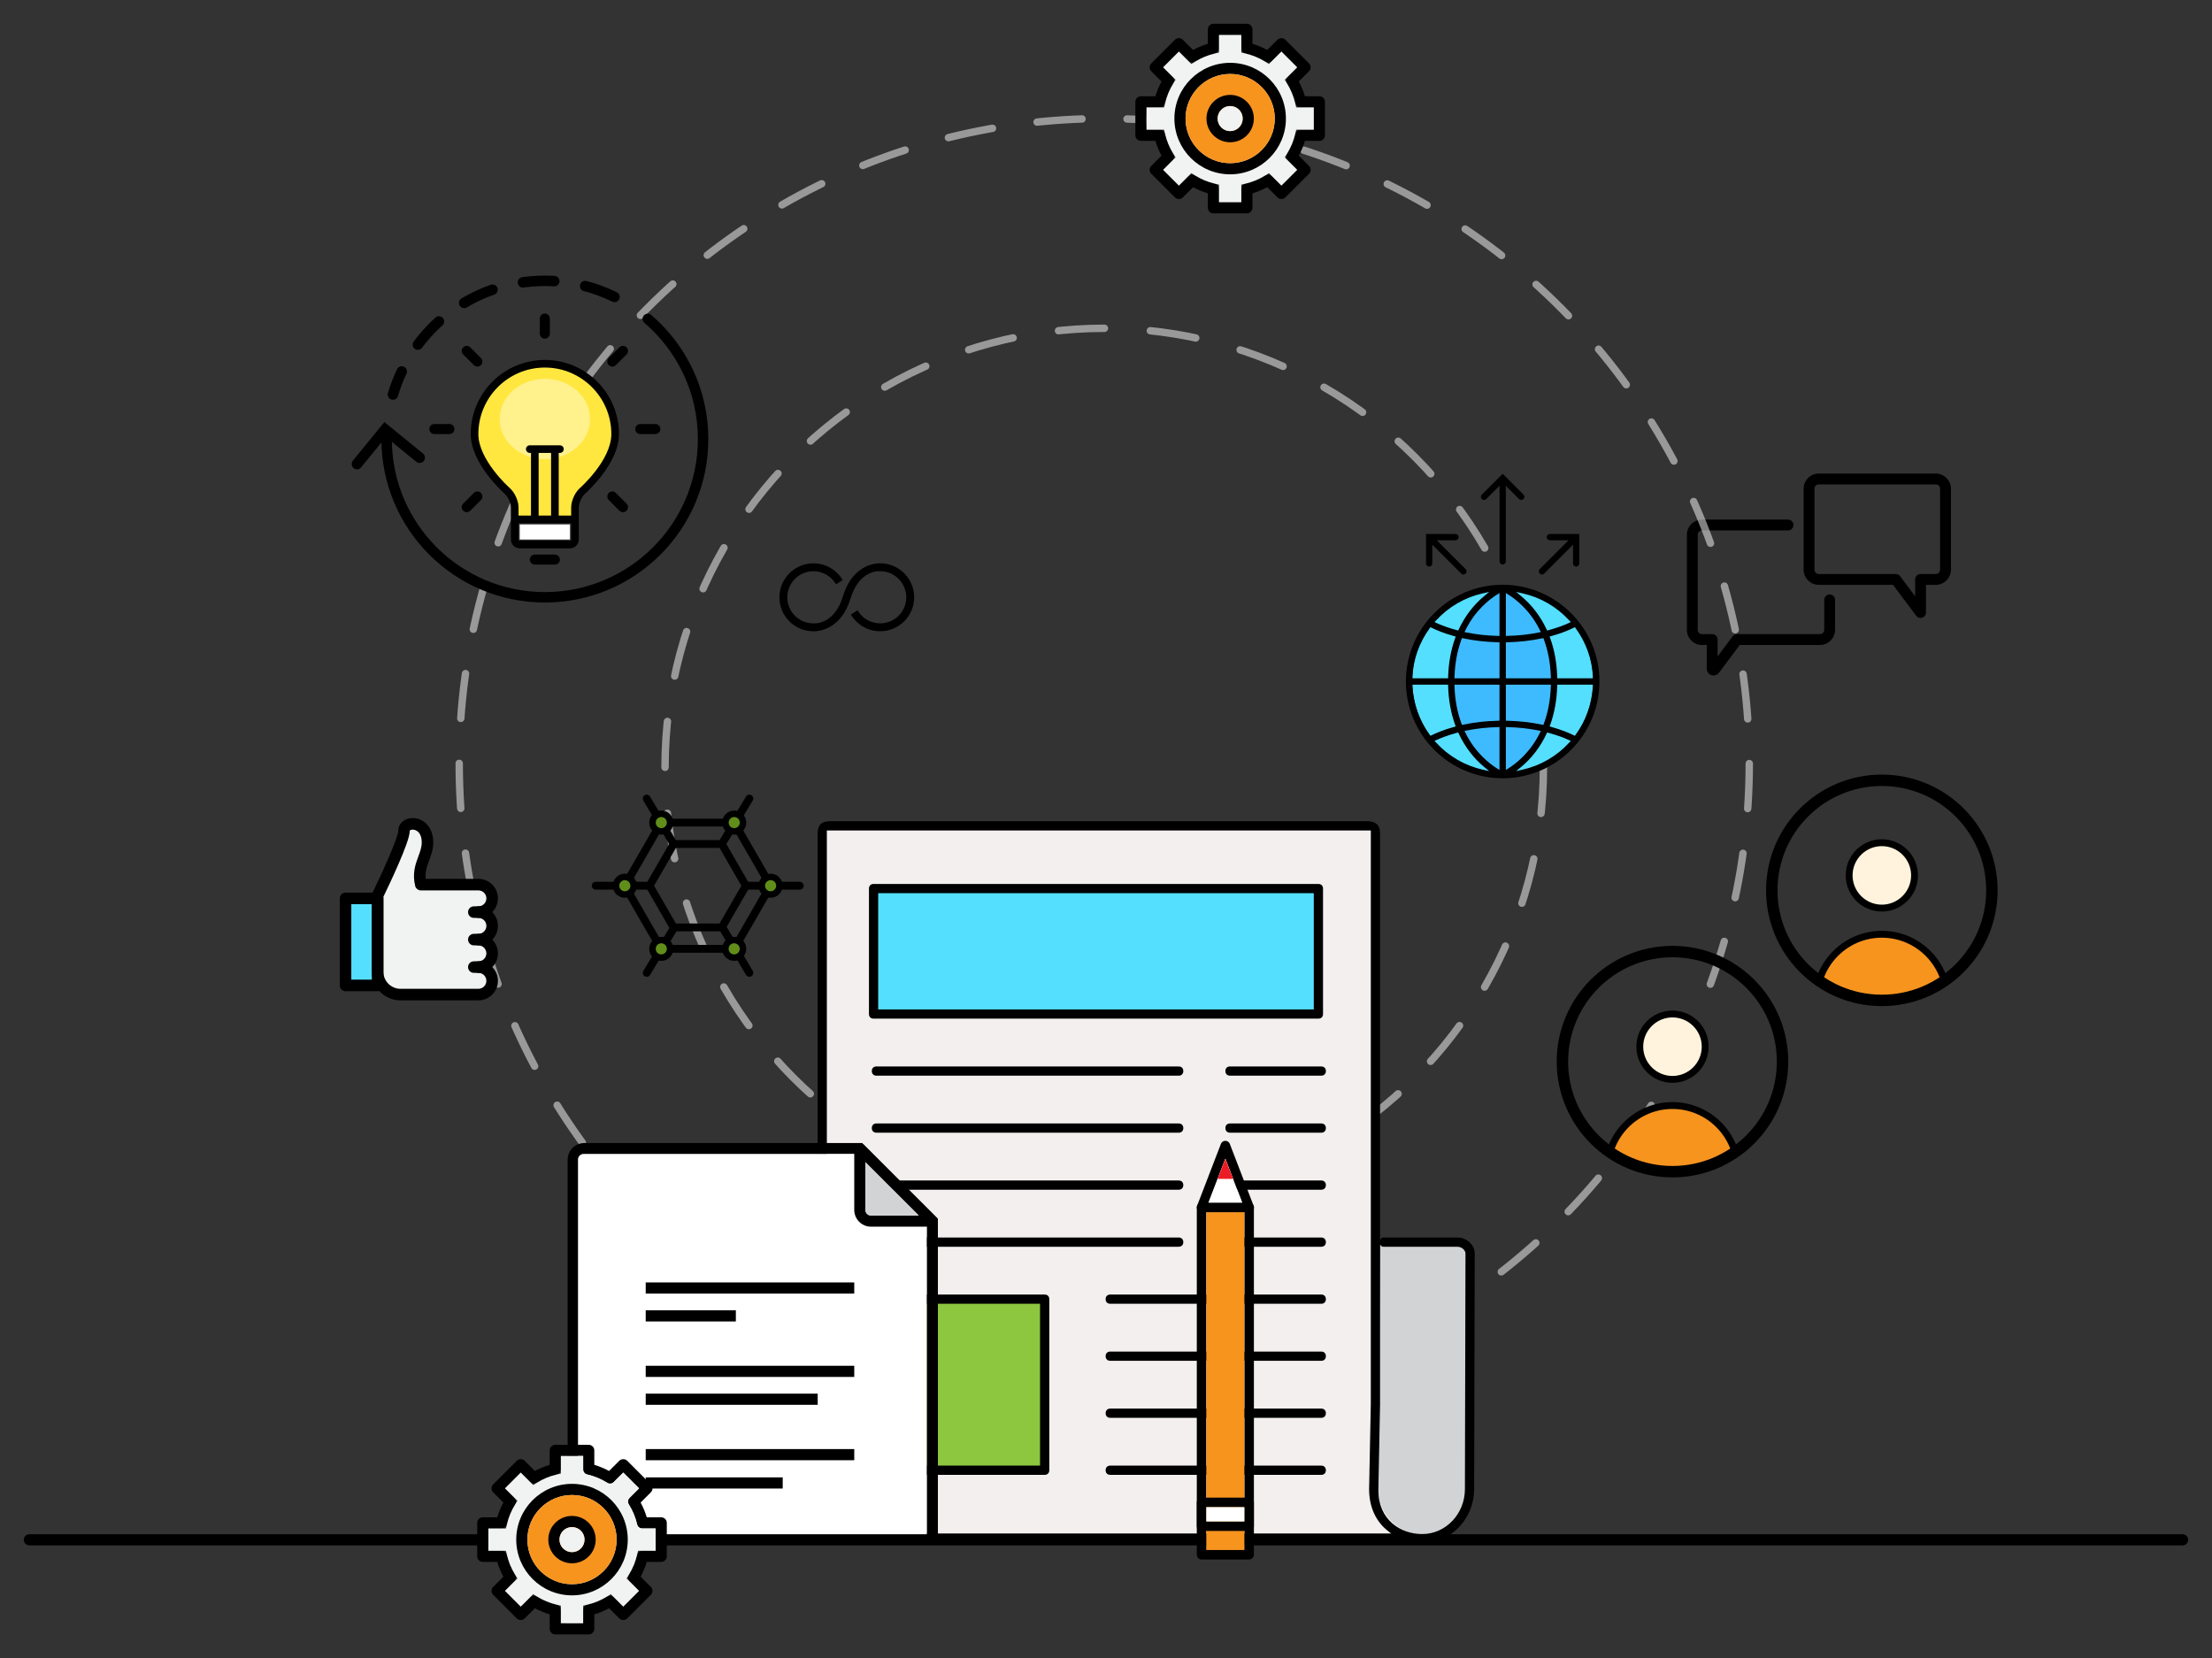 <?xml version="1.0" encoding="utf-8"?>
<!-- Generator: Adobe Illustrator 23.0.2, SVG Export Plug-In . SVG Version: 6.00 Build 0)  -->
<svg version="1.1" id="Layer_1" xmlns="http://www.w3.org/2000/svg" xmlns:xlink="http://www.w3.org/1999/xlink" x="0px" y="0px"
	 width="464.888px" height="348.517px" viewBox="-111.444 79.024 464.888 348.517"
	 enable-background="new -111.444 79.024 464.888 348.517" xml:space="preserve">
<rect x="-111.444" y="79.024" width="464.888" height="348.517" fill="#333333" stroke="none"/>
<g id="XMLID_313_">
	<g id="XMLID_37161_">
		<path id="XMLID_37222_" stroke="#000000" stroke-width="0.5" stroke-miterlimit="10" d="M247.511,219.58v-5.241h-1.245
			c-1.622,0-2.936-1.315-2.936-2.936v-19.988c0-1.622,1.314-2.936,2.936-2.936h18.07c0.492,0,0.891,0.4,0.891,0.892
			c0,0.491-0.4,0.891-0.891,0.891h-18.07c-0.637,0-1.154,0.516-1.154,1.154v19.987c0,0.637,0.517,1.154,1.154,1.154h2.135
			c0.492,0,0.891,0.399,0.891,0.891v4.294l3.604-4.827c0.168-0.225,0.433-0.358,0.715-0.358h17.433c0.637,0,1.154-0.516,1.154-1.154
			v-6.294c0-0.491,0.4-0.891,0.891-0.891c0.491,0,0.891,0.4,0.891,0.891v6.293c0,1.622-1.315,2.936-2.936,2.936h-16.987
			l-4.436,5.942c-0.302,0.404-0.829,0.57-1.308,0.411l0,0C247.834,220.533,247.511,220.085,247.511,219.58z"/>
		<g id="XMLID_37162_">
			<path id="XMLID_37163_" stroke="#000000" stroke-width="0.5" stroke-miterlimit="10" d="M295.394,178.804h-24.595
				c-1.619,0-2.936,1.317-2.936,2.936v17.023c0,1.619,1.317,2.935,2.936,2.935h15.729l4.953,6.602
				c0.168,0.222,0.435,0.355,0.712,0.355c0.093,0,0.187-0.015,0.283-0.046c0.364-0.122,0.608-0.461,0.608-0.845v-6.065h2.31
				c1.619,0,2.936-1.316,2.936-2.935V181.74C298.33,180.121,297.013,178.804,295.394,178.804z M291.302,200.807v4.285l-3.617-4.82
				c-0.167-0.223-0.434-0.356-0.712-0.356h-16.174c-0.636,0-1.154-0.517-1.154-1.153V181.74c0-0.637,0.517-1.154,1.154-1.154h24.595
				c0.636,0,1.153,0.517,1.153,1.154v17.023c0,0.636-0.517,1.153-1.153,1.153h-3.201
				C291.702,199.916,291.302,200.315,291.302,200.807z"/>
		</g>
	</g>
	<g id="XMLID_38979_" opacity="0.5">
		
			<circle fill="none" stroke="#FFFFFF" stroke-width="1.556" stroke-linecap="round" stroke-linejoin="round" stroke-dasharray="9.465,9.465,9.465,9.465,9.465,9.465" cx="120.631" cy="239.51" r="135.564"/>
	</g>
	<g id="XMLID_38976_" opacity="0.5">
		
			<circle fill="none" stroke="#FFFFFF" stroke-width="1.556" stroke-linecap="round" stroke-linejoin="round" stroke-dasharray="9.667,9.667,9.667,9.667,9.667,9.667" cx="120.631" cy="240.332" r="92.308"/>
	</g>
	<g id="XMLID_38923_">
		<g id="XMLID_38927_">
			<g id="XMLID_38933_">
				<g id="XMLID_38934_">
					<g id="XMLID_38955_">
						<path id="XMLID_38956_" fill="#FFE73F" d="M-2.827,187.73l-0.354-2.032c0-1.476-0.745-4.298-2.22-4.298
							c-0.894,0-5.873-5.809-5.873-11.148c0-7.566,6.774-14.588,14.339-14.588s14.638,7.023,14.638,14.588
							c0,5.353-6.596,11.709-6.661,11.767c-1.107,0.975-1.866,2.209-1.866,3.685L9.16,187.73H-2.827z"/>
					</g>
					<g id="XMLID_38953_">
						<ellipse id="XMLID_38954_" fill="#FFF18C" cx="3.066" cy="167.085" rx="9.499" ry="8.444"/>
					</g>
					<g id="XMLID_38951_">
						<rect id="XMLID_38952_" x="-2.212" y="189.25" fill="#FFFFFF" width="10.555" height="3.166"/>
					</g>
					<g id="XMLID_38949_">
						<path id="XMLID_38950_" d="M5.176,197.693H0.954c-0.583,0-1.055-0.473-1.055-1.055l0,0c0-0.583,0.473-1.055,1.055-1.055h4.222
							c0.583,0,1.055,0.473,1.055,1.055l0,0C6.232,197.221,5.759,197.693,5.176,197.693z"/>
					</g>
					<g id="XMLID_38947_">
						<path id="XMLID_38948_" d="M3.066,150.197L3.066,150.197c-0.583,0-1.056-0.473-1.056-1.055v-3.167
							c0-0.583,0.472-1.055,1.055-1.055h0c0.583,0,1.055,0.473,1.055,1.055v3.167C4.121,149.725,3.649,150.197,3.066,150.197z"/>
					</g>
					<g id="XMLID_38945_">
						<path id="XMLID_38946_" d="M16.499,155.761L16.499,155.761c-0.412-0.412-0.412-1.08,0-1.493l2.24-2.239
							c0.412-0.412,1.08-0.412,1.492,0l0,0c0.412,0.412,0.412,1.08,0,1.493l-2.24,2.239
							C17.579,156.173,16.911,156.173,16.499,155.761z"/>
					</g>
					<g id="XMLID_38943_">
						<path id="XMLID_38944_" d="M26.286,170.251h-3.167c-0.583,0-1.055-0.472-1.055-1.055v0c0-0.583,0.472-1.055,1.055-1.055h3.167
							c0.583,0,1.055,0.472,1.055,1.055v0C27.341,169.779,26.869,170.251,26.286,170.251z"/>
					</g>
					<g id="XMLID_38941_">
						<path id="XMLID_38942_" d="M18.739,186.362l-2.24-2.239c-0.412-0.412-0.412-1.08,0-1.493h0c0.412-0.412,1.08-0.412,1.492,0
							l2.24,2.239c0.412,0.412,0.412,1.08,0,1.493l0,0C19.819,186.774,19.151,186.774,18.739,186.362z"/>
					</g>
					<g id="XMLID_38939_">
						<path id="XMLID_38940_" d="M-14.1,186.362L-14.1,186.362c-0.412-0.412-0.412-1.081,0-1.493l2.24-2.239
							c0.412-0.412,1.08-0.412,1.492,0h0c0.412,0.412,0.412,1.08,0,1.493l-2.24,2.239C-13.02,186.774-13.688,186.774-14.1,186.362z"
							/>
					</g>
					<g id="XMLID_38937_">
						<path id="XMLID_38938_" d="M-16.988,170.251h-3.167c-0.583,0-1.055-0.472-1.055-1.055v0c0-0.583,0.472-1.055,1.055-1.055
							h3.167c0.583,0,1.055,0.472,1.055,1.055v0C-15.933,169.779-16.405,170.251-16.988,170.251z"/>
					</g>
					<g id="XMLID_38935_">
						<path id="XMLID_38936_" d="M-11.86,155.761l-2.24-2.239c-0.412-0.412-0.412-1.08,0-1.493l0,0c0.412-0.412,1.08-0.412,1.492,0
							l2.24,2.239c0.412,0.412,0.412,1.08,0,1.493h0C-10.78,156.173-11.448,156.173-11.86,155.761z"/>
					</g>
				</g>
			</g>
			<path id="XMLID_38928_" d="M18.645,170.251c0-8.59-6.988-15.579-15.579-15.579c-8.59,0-15.579,6.988-15.579,15.579
				c0,6.18,6.842,12.286,7.133,12.543c0.698,0.614,1.311,1.971,1.311,2.904v6.718c0,1.025,0.833,1.858,1.858,1.858H8.343
				c1.025,0,1.858-0.833,1.858-1.858v-6.718c0-0.933,0.613-2.29,1.311-2.905C11.803,182.536,18.645,176.449,18.645,170.251z
				 M8.596,192.669H-2.465v-3.673H8.596V192.669z M1.757,187.391V174.22h2.617v13.172H1.757z M10.451,181.589
				c-1.058,0.932-1.856,2.698-1.856,4.109v1.693H5.979V174.22h0.253c0.442,0,0.802-0.36,0.802-0.802s-0.36-0.802-0.802-0.802h-6.333
				c-0.442,0-0.802,0.36-0.802,0.802s0.36,0.802,0.802,0.802h0.253v13.172h-2.617v-1.693c0-1.411-0.798-3.177-1.855-4.109
				c-0.271-0.242-6.589-5.944-6.589-11.338c0-7.705,6.269-13.974,13.974-13.974c7.705,0,13.974,6.269,13.974,13.974
				C17.04,175.75,10.527,181.523,10.451,181.589z"/>
		</g>
		
			<path id="XMLID_38926_" fill="none" stroke="#000000" stroke-width="2.197" stroke-linecap="round" stroke-linejoin="round" stroke-miterlimit="10" d="
			M-30.191,171.307c0,18.367,14.889,33.257,33.257,33.257s33.257-14.889,33.257-33.257c0-10.104-4.506-19.155-11.618-25.255"/>
		
			<path id="XMLID_38925_" fill="none" stroke="#000000" stroke-width="2.197" stroke-linecap="round" stroke-linejoin="round" stroke-miterlimit="10" stroke-dasharray="6.59,6.59,6.59,6.59,6.59,6.59" d="
			M17.705,141.437c-4.417-2.169-9.386-3.387-14.639-3.387c-15.117,0-27.878,10.086-31.921,23.895"/>
		<path id="XMLID_38924_" d="M-22.547,174.349l-8.115-6.616l-6.615,8.115c-0.388,0.477-0.317,1.181,0.159,1.569
			c0.232,0.19,0.522,0.278,0.822,0.245c0.292-0.03,0.558-0.174,0.747-0.404l4.21-5.164l2.219-0.226l5.164,4.21
			c0.227,0.186,0.52,0.268,0.825,0.245c0.289-0.03,0.556-0.174,0.744-0.404C-21.999,175.441-22.071,174.738-22.547,174.349z"/>
	</g>
	<g id="XMLID_38906_">
		
			<polygon id="XMLID_38922_" fill="none" stroke="#000000" stroke-width="1.648" stroke-linecap="round" stroke-linejoin="round" stroke-miterlimit="10" points="
			30.133,273.952 25.071,265.185 30.133,256.418 40.256,256.418 45.318,265.185 40.256,273.952 		"/>
		
			<polygon id="XMLID_38921_" fill="none" stroke="#000000" stroke-width="1.648" stroke-linecap="round" stroke-linejoin="round" stroke-miterlimit="10" points="
			27.535,278.451 19.876,265.185 27.535,251.919 42.854,251.919 50.513,265.185 42.854,278.451 		"/>
		
			<line id="XMLID_38920_" fill="#FFFFFF" stroke="#000000" stroke-width="1.648" stroke-linecap="round" stroke-linejoin="round" stroke-miterlimit="10" x1="30.133" y1="256.418" x2="24.475" y2="246.873"/>
		
			<line id="XMLID_38919_" fill="#FFFFFF" stroke="#000000" stroke-width="1.648" stroke-linecap="round" stroke-linejoin="round" stroke-miterlimit="10" x1="40.256" y1="256.418" x2="46.048" y2="246.873"/>
		
			<line id="XMLID_38918_" fill="#FFFFFF" stroke="#000000" stroke-width="1.648" stroke-linecap="round" stroke-linejoin="round" stroke-miterlimit="10" x1="40.39" y1="273.952" x2="46.048" y2="283.497"/>
		
			<line id="XMLID_38917_" fill="#FFFFFF" stroke="#000000" stroke-width="1.648" stroke-linecap="round" stroke-linejoin="round" stroke-miterlimit="10" x1="30.267" y1="273.952" x2="24.475" y2="283.497"/>
		
			<line id="XMLID_38916_" fill="#FFFFFF" stroke="#000000" stroke-width="1.648" stroke-linecap="round" stroke-linejoin="round" stroke-miterlimit="10" x1="45.318" y1="265.185" x2="56.636" y2="265.185"/>
		
			<line id="XMLID_38915_" fill="#FFFFFF" stroke="#000000" stroke-width="1.648" stroke-linecap="round" stroke-linejoin="round" stroke-miterlimit="10" x1="25.071" y1="265.185" x2="13.753" y2="265.185"/>
		
			<circle id="XMLID_38912_" fill="#618E1A" stroke="#000000" stroke-width="1.363" stroke-miterlimit="10" cx="27.535" cy="251.919" r="1.85"/>
		
			<circle id="XMLID_38911_" fill="#618E1A" stroke="#000000" stroke-width="1.363" stroke-miterlimit="10" cx="42.866" cy="251.919" r="1.85"/>
		
			<circle id="XMLID_38910_" fill="#618E1A" stroke="#000000" stroke-width="1.363" stroke-miterlimit="10" cx="50.513" cy="265.185" r="1.85"/>
		
			<circle id="XMLID_38909_" fill="#618E1A" stroke="#000000" stroke-width="1.363" stroke-miterlimit="10" cx="42.854" cy="278.451" r="1.85"/>
		
			<circle id="XMLID_38908_" fill="#618E1A" stroke="#000000" stroke-width="1.363" stroke-miterlimit="10" cx="27.535" cy="278.451" r="1.85"/>
		
			<circle id="XMLID_38907_" fill="#618E1A" stroke="#000000" stroke-width="1.363" stroke-miterlimit="10" cx="19.876" cy="265.185" r="1.85"/>
	</g>
	<g id="XMLID_38904_">
		<path id="XMLID_38905_" d="M74.081,197.442c-0.179-0.014-0.358-0.016-0.466-0.017c-0.054-0.011-5.673-0.387-7.886,6.897
			c-1.785,5.876-5.759,5.756-6.225,5.722c-0.082,0-0.164-0.001-0.248-0.005c-2.935-0.131-5.234-2.536-5.234-5.475
			c0-3.023,2.459-5.481,5.481-5.481c1.874,0,3.598,0.942,4.614,2.521l0.149,0.231l1.396-0.898l-0.149-0.231
			c-1.322-2.056-3.568-3.283-6.01-3.283c-3.938,0-7.141,3.204-7.141,7.142c0,3.831,2.995,6.963,6.818,7.133
			c0.085,0.004,0.169,0.005,0.224,0.005c0.052-0.001,0.085,0.004,0.233,0.005c0.932,0,5.682-0.333,7.679-6.904
			c1.78-5.861,5.754-5.757,6.225-5.722c0.139,0,0.277,0.005,0.414,0.015c2.842,0.211,5.067,2.613,5.067,5.466
			c0,3.022-2.459,5.48-5.481,5.48c-1.873,0-3.598-0.942-4.613-2.521l-0.149-0.231l-1.397,0.898l0.149,0.231
			c1.323,2.056,3.569,3.283,6.01,3.283c3.938,0,7.141-3.203,7.141-7.141C80.685,200.846,77.784,197.718,74.081,197.442z"/>
	</g>
	<g id="XMLID_38875_">
		<g id="XMLID_38899_">
			<path id="XMLID_38903_" fill="#F4EFEF" d="M60.766,255.357c0-1.318,0.959-2.157,2.277-2.157h112.666
				c1.318,0,2.517,0.839,2.517,2.157v136.638l9.469,9.828H70.234c-5.274,0-9.469-4.555-9.469-9.828V255.357z"/>
			<rect id="XMLID_38902_" x="72.751" y="265.185" fill="#54DFFF" width="93.489" height="26.369"/>
			<rect id="XMLID_38901_" x="72.751" y="351.483" fill="#8DC63F" width="35.957" height="35.957"/>
			<path id="XMLID_38900_" fill="#D1D3D4" d="M197.403,382.526v9.469c0,5.274-4.315,9.589-9.589,9.589
				c-5.274,0-9.589-4.195-9.589-9.469l0.36-52.618h16.421c1.318,0,2.517,0.719,2.517,2.038L197.403,382.526L197.403,382.526z"/>
		</g>
		<g id="XMLID_38876_">
			<path id="XMLID_38898_" d="M136.276,315.154H72.751c-0.59,0-0.971,0.381-0.971,0.971c0,0.59,0.381,0.971,0.971,0.971h63.524
				c0.59,0,0.971-0.381,0.971-0.971C137.246,315.535,136.865,315.154,136.276,315.154z"/>
			<path id="XMLID_38897_" d="M136.276,303.168H72.751c-0.59,0-0.971,0.381-0.971,0.971c0,0.59,0.381,0.97,0.971,0.97h63.524
				c0.59,0,0.971-0.38,0.971-0.97C137.246,303.549,136.865,303.168,136.276,303.168z"/>
			<path id="XMLID_38896_" d="M136.276,327.14H72.751c-0.59,0-0.971,0.381-0.971,0.971c0,0.59,0.381,0.971,0.971,0.971h63.524
				c0.59,0,0.971-0.381,0.971-0.971C137.246,327.521,136.865,327.14,136.276,327.14z"/>
			<path id="XMLID_38895_" d="M166.24,327.14h-19.177c-0.59,0-0.971,0.381-0.971,0.971c0,0.59,0.381,0.971,0.971,0.971h19.177
				c0.59,0,0.971-0.381,0.971-0.971C167.211,327.521,166.83,327.14,166.24,327.14z"/>
			<path id="XMLID_38892_" d="M165.641,264.814h-93.49c-0.59,0-0.97,0.38-0.97,0.97v26.369c0,0.59,0.38,0.97,0.97,0.97h93.49
				c0.59,0,0.97-0.38,0.97-0.97v-26.369C166.611,265.194,166.231,264.814,165.641,264.814z M164.671,291.182H73.123v-24.428h91.548
				V291.182z"/>
			<path id="XMLID_38891_" d="M166.24,339.125h-19.177c-0.59,0-0.971,0.381-0.971,0.971s0.381,0.971,0.971,0.971h19.177
				c0.59,0,0.971-0.381,0.971-0.971S166.83,339.125,166.24,339.125z"/>
			<path id="XMLID_38890_" d="M166.24,303.168h-19.177c-0.59,0-0.971,0.381-0.971,0.971c0,0.59,0.381,0.97,0.971,0.97h19.177
				c0.59,0,0.971-0.38,0.971-0.97C167.211,303.549,166.83,303.168,166.24,303.168z"/>
			<path id="XMLID_38889_" d="M166.24,315.154h-19.177c-0.59,0-0.971,0.381-0.971,0.971c0,0.59,0.381,0.971,0.971,0.971h19.177
				c0.59,0,0.971-0.381,0.971-0.971C167.211,315.535,166.83,315.154,166.24,315.154z"/>
			<path id="XMLID_38888_" d="M72.751,341.067h63.524c0.59,0,0.971-0.381,0.971-0.971s-0.381-0.971-0.971-0.971H72.751
				c-0.59,0-0.971,0.381-0.971,0.971S72.162,341.067,72.751,341.067z"/>
			<path id="XMLID_38887_" d="M166.24,363.097h-44.347c-0.59,0-0.971,0.38-0.971,0.97s0.381,0.971,0.971,0.971h44.347
				c0.59,0,0.971-0.381,0.971-0.971S166.83,363.097,166.24,363.097z"/>
			<path id="XMLID_38883_" d="M60.394,393.313c0,5.935,4.046,10.08,9.84,10.08h117.7c5.848-0.35,10.44-5.357,10.44-11.398
				l0.12-49.503c0-1.793-1.685-3.367-3.607-3.367h-15.462c-0.144,0-0.385,0-0.438,0.053l-0.39,0.392v-85.412
				c0-2.529-2.024-2.529-2.888-2.529H63.043c-1.857,0-2.649,0.792-2.649,2.649V393.313z M178.597,374.251v-33.629l0.39,0.392
				c0.053,0.053,0.294,0.053,0.438,0.053h15.462c0.841,0,1.666,0.706,1.666,1.426l-0.121,49.503c0,5.214-4.027,9.456-8.977,9.456
				c-4.44,0-9.217-2.885-9.217-9.217L178.597,374.251z M62.335,253.571h114.321v120.444L176.296,392c0,3.788,1.42,6.876,4.106,8.923
				l0.536,0.409H70.235c-4.651,0-7.9-3.347-7.9-8.139V253.571z"/>
			<path id="XMLID_38880_" d="M71.182,388.039c0,0.59,0.38,0.971,0.97,0.971h35.957c0.59,0,0.971-0.381,0.971-0.971v-35.957
				c0-0.59-0.381-0.97-0.971-0.97H72.152c-0.59,0-0.97,0.38-0.97,0.97V388.039z M73.123,353.052h34.016v34.016H73.123V353.052z"/>
			<path id="XMLID_38879_" d="M166.24,351.112h-44.347c-0.59,0-0.971,0.38-0.971,0.97s0.381,0.971,0.971,0.971h44.347
				c0.59,0,0.971-0.381,0.971-0.971S166.83,351.112,166.24,351.112z"/>
			<path id="XMLID_38878_" d="M121.893,389.01h44.347c0.59,0,0.971-0.381,0.971-0.971c0-0.59-0.381-0.97-0.971-0.97h-44.347
				c-0.59,0-0.971,0.38-0.971,0.97C120.922,388.629,121.303,389.01,121.893,389.01z"/>
			<path id="XMLID_38877_" d="M166.24,375.083h-44.347c-0.59,0-0.971,0.38-0.971,0.97s0.381,0.971,0.971,0.971h44.347
				c0.59,0,0.971-0.381,0.971-0.971S166.83,375.083,166.24,375.083z"/>
		</g>
	</g>
	<g id="XMLID_6754_">
		<defs>
			<rect id="XMLID_6780_" x="5.365" y="316.985" width="84.766" height="85.635"/>
		</defs>
		<clipPath id="XMLID_7_">
			<use xlink:href="#XMLID_6780_"  overflow="visible"/>
		</clipPath>
		<g id="XMLID_6795_" clip-path="url(#XMLID_7_)">
			<g id="XMLID_6798_">
				<g id="XMLID_38809_">
					<path id="XMLID_38810_" d="M82.154,462.238H11.373c-1.939,0-3.516-1.577-3.516-3.516V322.785c0-1.939,1.577-3.516,3.516-3.516
						h58.376l15.921,15.921v123.532C85.67,460.661,84.093,462.238,82.154,462.238z M11.373,321.613
						c-0.646,0-1.172,0.525-1.172,1.172v135.938c0,0.647,0.526,1.172,1.172,1.172h70.781c0.646,0,1.172-0.525,1.172-1.172V336.161
						l-14.548-14.548H11.373z"/>
				</g>
				<g id="XMLID_38807_">
					<path id="XMLID_38808_" fill="#FFFFFF" d="M11.203,459.838c-0.647,0-1.172-0.525-1.172-1.172V322.729
						c0-0.645,0.525-1.172,1.172-1.172h57.405l14.717,14.548v122.562c-0.17,0.647-0.695,1.172-1.341,1.172H11.203z"/>
				</g>
				<g id="XMLID_38803_">
					<path id="XMLID_38804_" d="M84.498,336.848H71.607c-1.939,0-3.516-1.577-3.516-3.516v-12.891c0-0.474,0.286-0.902,0.723-1.083
						c0.438-0.182,0.942-0.081,1.277,0.254l15.234,15.234c0.335,0.335,0.435,0.839,0.254,1.277
						C85.399,336.563,84.972,336.848,84.498,336.848z M70.435,323.271v10.062c0,0.647,0.526,1.172,1.172,1.172h10.062
						L70.435,323.271z"/>
				</g>
				<g id="XMLID_38801_">
					<path id="XMLID_38802_" fill="#D1D3D4" d="M71.607,334.504c-0.647,0-1.172-0.526-1.172-1.172v-10.062l11.233,11.233H71.607z"/>
				</g>
				<g id="XMLID_38799_">
					<rect id="XMLID_38800_" x="24.263" y="348.567" width="43.828" height="2.344"/>
				</g>
				<g id="XMLID_38797_">
					<rect id="XMLID_38798_" x="24.263" y="354.426" width="18.944" height="2.344"/>
				</g>
				<g id="XMLID_38795_">
					<rect id="XMLID_38796_" x="24.263" y="383.592" width="43.828" height="2.344"/>
				</g>
				<g id="XMLID_38793_">
					<rect id="XMLID_38794_" x="24.263" y="403.645" width="43.828" height="2.344"/>
				</g>
				<g id="XMLID_7600_">
					<rect id="XMLID_38792_" x="24.263" y="409.504" width="32.812" height="2.344"/>
				</g>
				<g id="XMLID_7137_">
					<rect id="XMLID_7147_" x="24.263" y="366.085" width="43.828" height="2.344"/>
				</g>
				<g id="XMLID_7120_">
					<rect id="XMLID_7130_" x="24.263" y="371.944" width="36.146" height="2.344"/>
				</g>
				<g id="XMLID_7115_">
					<rect id="XMLID_7116_" x="24.263" y="389.54" width="28.792" height="2.344"/>
				</g>
				<g id="XMLID_7113_">
					<rect id="XMLID_7114_" x="24.263" y="421.223" width="43.828" height="2.344"/>
				</g>
				<g id="XMLID_6809_">
					<rect id="XMLID_6810_" x="24.263" y="427.082" width="43.828" height="2.344"/>
				</g>
				<g id="XMLID_6801_">
					<rect id="XMLID_6808_" x="24.263" y="432.942" width="32.812" height="2.344"/>
				</g>
			</g>
		</g>
	</g>
	<g id="XMLID_6752_">
		<path id="XMLID_6753_" d="M347.272,403.835h-452.544c-0.647,0-1.172-0.525-1.172-1.172l0,0c0-0.647,0.525-1.172,1.172-1.172
			h452.544c0.647,0,1.172,0.525,1.172,1.172l0,0C348.444,403.31,347.919,403.835,347.272,403.835z"/>
	</g>
	<g id="XMLID_6009_">
		<g id="XMLID_6742_">
			<g id="XMLID_6743_">
				<g id="XMLID_6746_">
					<path id="XMLID_6747_" d="M151.083,406.802h-10c-0.553,0-1-0.447-1-1v-73c0-0.553,0.447-1,1-1h10c0.553,0,1,0.447,1,1v73
						C152.083,406.354,151.636,406.802,151.083,406.802z M142.083,404.802h8v-71h-8V404.802z"/>
				</g>
			</g>
		</g>
		<g id="XMLID_6728_">
			<g>
				<g id="XMLID_32_">
					<g id="XMLID_33_">
						<rect id="XMLID_34_" x="142.083" y="333.802" fill="#F7941E" width="8" height="71"/>
					</g>
				</g>
			</g>
		</g>
		<g id="XMLID_6699_">
			<g id="XMLID_6700_">
				<g id="XMLID_6701_">
					<path id="XMLID_6725_" d="M151.102,333.802c-0.005-0.001-0.014-0.001-0.019,0h-10c-0.329,0-0.638-0.162-0.824-0.434
						c-0.186-0.271-0.228-0.618-0.109-0.926l5-13c0.148-0.386,0.52-0.641,0.934-0.641c0.414,0,0.785,0.255,0.934,0.641l4.933,12.827
						c0.098,0.154,0.153,0.337,0.153,0.532C152.102,333.354,151.655,333.802,151.102,333.802z M142.539,331.802h7.088l-3.544-9.214
						L142.539,331.802z"/>
				</g>
			</g>
		</g>
		<g id="XMLID_6685_">
			<g id="XMLID_6695_">
				<g id="XMLID_6697_">
					<polygon id="XMLID_6698_" fill="#FFFFFF" points="142.539,331.802 146.083,322.588 149.627,331.802 					"/>
				</g>
			</g>
		</g>
		<g id="XMLID_6190_">
			<g id="XMLID_6191_">
				<g id="XMLID_6200_">
					<polygon id="XMLID_6202_" fill="#ED1C24" points="146.083,322.588 144.462,326.802 147.704,326.802 					"/>
				</g>
			</g>
		</g>
		<g id="XMLID_6025_">
			<g id="XMLID_6026_">
				<g id="XMLID_6028_">
					<path id="XMLID_6029_" d="M151.083,400.802h-10c-0.553,0-1-0.447-1-1v-5c0-0.553,0.447-1,1-1h10c0.553,0,1,0.447,1,1v5
						C152.083,400.354,151.636,400.802,151.083,400.802z M142.083,398.802h8v-3h-8V398.802z"/>
				</g>
			</g>
		</g>
		<g id="XMLID_6016_">
			<g id="XMLID_6017_">
				<g id="XMLID_6018_">
					<rect id="XMLID_6024_" x="142.083" y="395.802" fill="#FFFFFF" width="8" height="3"/>
				</g>
			</g>
		</g>
	</g>
	<g id="XMLID_37377_">
		<g id="XMLID_37379_">
			<g id="XMLID_37859_">
				<path id="XMLID_37860_" d="M12.288,422.542H5.257c-0.648,0-1.172-0.524-1.172-1.172v-3.039c-1.075-0.32-2.114-0.752-3.105-1.289
					l-2.152,2.152c-0.439,0.439-1.218,0.439-1.657,0l-4.972-4.973c-0.22-0.22-0.343-0.517-0.343-0.829s0.124-0.609,0.343-0.828
					l2.152-2.152c-0.537-0.991-0.968-2.03-1.289-3.105h-3.04c-0.648,0-1.172-0.524-1.172-1.172v-7.031
					c0-0.648,0.524-1.172,1.172-1.172h3.04c0.32-1.075,0.752-2.114,1.289-3.105l-2.152-2.152c-0.22-0.22-0.343-0.517-0.343-0.829
					s0.124-0.609,0.343-0.829l4.972-4.973c0.439-0.439,1.218-0.439,1.657,0l2.152,2.152c0.991-0.537,2.03-0.968,3.105-1.289v-3.04
					c0-0.648,0.524-1.172,1.172-1.172h7.031c0.648,0,1.172,0.524,1.172,1.172v3.04c1.075,0.32,2.114,0.752,3.105,1.289l2.152-2.152
					c0.439-0.439,1.218-0.439,1.657,0l4.972,4.973c0.22,0.22,0.343,0.517,0.343,0.829s-0.124,0.609-0.343,0.829l-2.152,2.152
					c0.537,0.991,0.968,2.03,1.289,3.105h3.04c0.648,0,1.172,0.524,1.172,1.172v7.031c0,0.648-0.524,1.172-1.172,1.172h-3.04
					c-0.321,1.075-0.752,2.114-1.289,3.105l2.152,2.152c0.22,0.22,0.343,0.517,0.343,0.828s-0.124,0.609-0.343,0.829l-4.972,4.973
					c-0.439,0.439-1.218,0.439-1.657,0l-2.152-2.152c-0.991,0.537-2.03,0.968-3.105,1.289v3.039
					C13.46,422.017,12.935,422.542,12.288,422.542z M6.428,420.198h4.688v-2.767c0-0.544,0.373-1.015,0.902-1.14
					c1.455-0.344,2.843-0.92,4.123-1.711c0.46-0.287,1.06-0.217,1.444,0.168l1.959,1.959l3.315-3.315l-1.959-1.959
					c-0.384-0.384-0.454-0.982-0.168-1.444c0.791-1.281,1.366-2.669,1.711-4.123c0.125-0.529,0.596-0.902,1.14-0.902h2.767v-4.688
					h-2.767c-0.544,0-1.015-0.373-1.14-0.902c-0.344-1.455-0.92-2.843-1.711-4.123c-0.286-0.462-0.216-1.06,0.168-1.444l1.959-1.959
					l-3.315-3.315l-1.959,1.959c-0.384,0.386-0.984,0.453-1.444,0.168c-1.281-0.791-2.669-1.366-4.123-1.711
					c-0.529-0.125-0.902-0.596-0.902-1.14v-2.767H6.428v2.767c0,0.544-0.373,1.015-0.902,1.14c-1.455,0.344-2.843,0.92-4.123,1.711
					c-0.462,0.285-1.062,0.217-1.444-0.168L-2,388.532l-3.315,3.315l1.959,1.959c0.384,0.384,0.454,0.982,0.168,1.444
					c-0.791,1.281-1.366,2.669-1.711,4.123c-0.125,0.529-0.596,0.902-1.14,0.902h-2.767v4.688h2.767c0.544,0,1.015,0.373,1.14,0.902
					c0.344,1.455,0.92,2.843,1.711,4.123c0.286,0.462,0.216,1.06-0.168,1.444l-1.959,1.959L-2,416.707l1.959-1.959
					c0.382-0.386,0.982-0.456,1.444-0.168c1.281,0.791,2.669,1.366,4.123,1.711c0.529,0.125,0.902,0.596,0.902,1.14V420.198z"/>
			</g>
			<g id="XMLID_37857_">
				<path id="XMLID_37858_" fill="#F1F2F2" d="M6.428,420.198v-3.694l-0.902-0.214c-1.456-0.344-2.843-0.919-4.123-1.711
					l-0.788-0.487L-2,416.707l-3.315-3.315l2.616-2.615l-0.488-0.788c-0.792-1.281-1.366-2.668-1.711-4.123l-0.214-0.902h-3.694
					v-4.688h3.694l0.214-0.902c0.344-1.456,0.919-2.843,1.711-4.123l0.488-0.788l-2.616-2.615L-2,388.532l2.615,2.616l0.788-0.488
					c1.281-0.792,2.668-1.366,4.123-1.711l0.902-0.214v-3.694h4.688v3.694l0.902,0.214c1.456,0.344,2.843,0.919,4.123,1.711
					l0.788,0.488l2.615-2.616l3.315,3.315l-2.616,2.615l0.487,0.788c0.792,1.281,1.366,2.668,1.711,4.123l0.214,0.902h3.694v4.688
					h-3.694l-0.214,0.902c-0.344,1.456-0.919,2.843-1.711,4.123l-0.487,0.788l2.616,2.615l-3.315,3.315l-2.615-2.616l-0.788,0.487
					c-1.281,0.792-2.668,1.366-4.123,1.711l-0.902,0.214v3.694H6.428z"/>
			</g>
			<g id="XMLID_37465_">
				<path id="XMLID_37466_" d="M8.772,414.338c-6.461,0-11.719-5.257-11.719-11.719s5.257-11.719,11.719-11.719
					c6.461,0,11.719,5.257,11.719,11.719S15.234,414.338,8.772,414.338z M8.772,393.245c-5.169,0-9.375,4.206-9.375,9.375
					s4.206,9.375,9.375,9.375c5.169,0,9.375-4.206,9.375-9.375S13.941,393.245,8.772,393.245z"/>
			</g>
			<g id="XMLID_37460_">
				<g>
					<circle id="XMLID_15_" fill="#F7941E" cx="8.772" cy="402.62" r="9.375"/>
				</g>
			</g>
			<g id="XMLID_37436_">
				<path id="XMLID_37437_" d="M8.772,407.6c-2.747,0-4.98-2.234-4.98-4.98c0-2.747,2.234-4.98,4.98-4.98
					c2.747,0,4.98,2.234,4.98,4.98C13.753,405.366,11.519,407.6,8.772,407.6z M8.772,399.983c-1.453,0-2.637,1.183-2.637,2.637
					c0,1.453,1.183,2.637,2.637,2.637c1.453,0,2.637-1.183,2.637-2.637C11.409,401.166,10.226,399.983,8.772,399.983z"/>
			</g>
			<g id="XMLID_37385_">
				<circle id="XMLID_37435_" fill="#F1F2F2" cx="8.772" cy="402.62" r="2.637"/>
			</g>
		</g>
	</g>
	<g id="XMLID_4680_">
		<g id="XMLID_4691_">
			<g id="XMLID_38816_">
				<path id="XMLID_38817_" d="M150.608,123.868h-7.031c-0.648,0-1.172-0.524-1.172-1.172v-3.039
					c-1.075-0.321-2.114-0.752-3.105-1.289l-2.152,2.152c-0.439,0.439-1.218,0.439-1.657,0l-4.972-4.972
					c-0.22-0.22-0.343-0.517-0.343-0.829c0-0.311,0.124-0.609,0.343-0.829l2.152-2.152c-0.537-0.991-0.968-2.03-1.289-3.105h-3.04
					c-0.648,0-1.172-0.524-1.172-1.172v-7.031c0-0.648,0.524-1.172,1.172-1.172h3.04c0.32-1.075,0.752-2.114,1.289-3.105
					l-2.152-2.152c-0.22-0.22-0.343-0.517-0.343-0.829s0.124-0.609,0.343-0.829l4.972-4.972c0.439-0.439,1.218-0.439,1.657,0
					l2.152,2.152c0.991-0.537,2.03-0.968,3.105-1.289v-3.04c0-0.648,0.524-1.172,1.172-1.172h7.031c0.648,0,1.172,0.524,1.172,1.172
					v3.04c1.075,0.32,2.114,0.752,3.105,1.289l2.152-2.152c0.439-0.439,1.218-0.439,1.657,0l4.973,4.972
					c0.22,0.22,0.343,0.517,0.343,0.829s-0.124,0.609-0.343,0.829l-2.152,2.152c0.537,0.991,0.968,2.03,1.289,3.105h3.04
					c0.648,0,1.172,0.524,1.172,1.172v7.031c0,0.648-0.524,1.172-1.172,1.172h-3.04c-0.321,1.075-0.752,2.114-1.289,3.105
					l2.152,2.152c0.22,0.22,0.343,0.517,0.343,0.829c0,0.311-0.124,0.609-0.343,0.829l-4.973,4.972
					c-0.439,0.439-1.218,0.439-1.657,0l-2.152-2.152c-0.991,0.537-2.03,0.968-3.105,1.289v3.039
					C151.78,123.344,151.256,123.868,150.608,123.868z M144.749,121.524h4.688v-2.767c0-0.544,0.373-1.015,0.902-1.14
					c1.455-0.344,2.843-0.92,4.123-1.711c0.46-0.287,1.06-0.217,1.444,0.168l1.959,1.959l3.315-3.315l-1.959-1.959
					c-0.384-0.384-0.454-0.982-0.168-1.444c0.791-1.281,1.366-2.669,1.711-4.123c0.125-0.529,0.596-0.902,1.14-0.902h2.767v-4.688
					h-2.767c-0.544,0-1.015-0.373-1.14-0.902c-0.344-1.455-0.92-2.843-1.711-4.123c-0.286-0.462-0.216-1.06,0.168-1.444l1.959-1.959
					l-3.315-3.315l-1.959,1.959c-0.384,0.386-0.984,0.453-1.444,0.168c-1.281-0.791-2.669-1.366-4.123-1.711
					c-0.529-0.125-0.902-0.596-0.902-1.14v-2.767h-4.688v2.767c0,0.544-0.373,1.015-0.902,1.14c-1.455,0.344-2.843,0.92-4.123,1.711
					c-0.462,0.285-1.062,0.217-1.444-0.168l-1.959-1.959l-3.315,3.315l1.959,1.959c0.384,0.384,0.454,0.982,0.168,1.444
					c-0.791,1.281-1.366,2.669-1.711,4.123c-0.125,0.529-0.596,0.902-1.14,0.902h-2.767v4.688h2.767c0.544,0,1.015,0.373,1.14,0.902
					c0.344,1.455,0.92,2.843,1.711,4.123c0.286,0.462,0.216,1.06-0.168,1.444l-1.959,1.959l3.315,3.315l1.959-1.959
					c0.382-0.386,0.982-0.456,1.444-0.168c1.281,0.791,2.669,1.366,4.123,1.711c0.529,0.125,0.902,0.596,0.902,1.14V121.524z"/>
			</g>
			<g id="XMLID_38814_">
				<path id="XMLID_38815_" fill="#F1F2F2" d="M144.749,121.524v-3.694l-0.902-0.214c-1.456-0.344-2.843-0.919-4.123-1.711
					l-0.788-0.487l-2.615,2.616l-3.315-3.315l2.616-2.615l-0.488-0.788c-0.792-1.281-1.366-2.668-1.711-4.123l-0.214-0.902h-3.694
					v-4.688h3.694l0.214-0.902c0.344-1.456,0.919-2.843,1.711-4.123l0.488-0.788l-2.616-2.615l3.315-3.315l2.615,2.616l0.788-0.487
					c1.281-0.792,2.668-1.366,4.123-1.711l0.902-0.214v-3.694h4.688v3.694l0.902,0.214c1.456,0.344,2.843,0.919,4.123,1.711
					l0.788,0.487l2.615-2.616l3.315,3.315l-2.616,2.615l0.488,0.788c0.792,1.281,1.366,2.668,1.711,4.123l0.214,0.902h3.694v4.688
					h-3.694l-0.214,0.902c-0.344,1.456-0.919,2.843-1.711,4.123l-0.488,0.788l2.616,2.615l-3.315,3.315l-2.615-2.616l-0.788,0.487
					c-1.281,0.792-2.668,1.366-4.123,1.711l-0.902,0.214v3.694H144.749z"/>
			</g>
			<g id="XMLID_6736_">
				<path id="XMLID_6737_" d="M147.093,115.665c-6.461,0-11.719-5.257-11.719-11.719s5.257-11.719,11.719-11.719
					c6.461,0,11.719,5.257,11.719,11.719S153.554,115.665,147.093,115.665z M147.093,94.571c-5.169,0-9.375,4.206-9.375,9.375
					s4.206,9.375,9.375,9.375c5.169,0,9.375-4.206,9.375-9.375S152.262,94.571,147.093,94.571z"/>
			</g>
			<g id="XMLID_6001_">
				<g>
					<circle id="XMLID_14_" fill="#F7941E" cx="147.093" cy="103.946" r="9.375"/>
				</g>
			</g>
			<g id="XMLID_5987_">
				<path id="XMLID_5989_" d="M147.093,108.927c-2.747,0-4.98-2.234-4.98-4.98c0-2.747,2.234-4.98,4.98-4.98
					c2.747,0,4.98,2.234,4.98,4.98C152.073,106.693,149.839,108.927,147.093,108.927z M147.093,101.309
					c-1.453,0-2.637,1.183-2.637,2.637s1.183,2.637,2.637,2.637c1.453,0,2.637-1.183,2.637-2.637S148.546,101.309,147.093,101.309z"
					/>
			</g>
			<g id="XMLID_5978_">
				<circle id="XMLID_5981_" fill="#F1F2F2" cx="147.093" cy="103.946" r="2.637"/>
			</g>
		</g>
	</g>
	<g id="XMLID_38636_">
		<g id="XMLID_38677_">
			<path id="XMLID_38680_" d="M188.92,198.11L188.92,198.11c0.364,0,0.659-0.295,0.659-0.659l0-1.414l0-2.527l1.787,1.787
				l4.288,4.288c0.257,0.257,0.675,0.257,0.932,0l0.001-0.001c0.257-0.257,0.257-0.675,0-0.932l-4.288-4.288l-1.787-1.787l2.527,0
				l1.414,0c0.364,0,0.659-0.295,0.659-0.659l0,0c0-0.364-0.295-0.659-0.659-0.659l-6.192,0l0,6.192
				C188.26,197.815,188.555,198.11,188.92,198.11z"/>
			<path id="XMLID_38679_" d="M201.921,182.91l1.787-1.787v2.527v13.364c0,0.364,0.295,0.66,0.66,0.66h0
				c0.364,0,0.66-0.295,0.66-0.66V183.65v-2.527l1.787,1.787l1,1c0.257,0.257,0.675,0.257,0.932,0l0,0
				c0.257-0.257,0.257-0.675,0-0.932l-4.379-4.379l-4.379,4.379c-0.257,0.257-0.257,0.675,0,0.932l0,0
				c0.257,0.257,0.675,0.257,0.932,0L201.921,182.91z"/>
			<path id="XMLID_38678_" d="M213.622,191.917L213.622,191.917c0,0.364,0.295,0.659,0.659,0.659l1.414,0h2.527l-1.787,1.787
				l-4.288,4.288c-0.257,0.257-0.257,0.675,0,0.932l0.001,0.001c0.257,0.257,0.675,0.257,0.932,0l4.288-4.288l1.787-1.787l0,2.527
				l0,1.414c0,0.364,0.295,0.659,0.659,0.659l0,0c0.364,0,0.659-0.295,0.659-0.659v-6.192l-6.192,0
				C213.917,191.258,213.622,191.553,213.622,191.917z"/>
		</g>
		<g id="XMLID_38637_">
			<ellipse id="XMLID_38657_" fill="#54DFFF" cx="204.367" cy="222.041" rx="18.989" ry="19.553"/>
			<ellipse id="XMLID_38656_" fill="#3EBBFF" cx="204.323" cy="222.356" rx="10.534" ry="19.238"/>
			<path id="XMLID_38638_" d="M204.367,201.928c-11.213,0-20.335,9.123-20.335,20.335s9.122,20.335,20.335,20.335
				c11.213,0,20.335-9.123,20.335-20.335S215.58,201.928,204.367,201.928z M190.363,209.442c2.638-2.879,6.035-4.852,9.824-5.707
				l1.353-0.305l-1.065,0.888c-2.252,1.878-4.047,4.228-5.334,6.983l-0.119,0.254l-0.271-0.073c-1.979-0.531-3.42-1.114-4.281-1.51
				l-0.417-0.191L190.363,209.442z M185.397,221.242c0.196-3.673,1.451-7.19,3.631-10.169l0.167-0.228l0.252,0.126
				c0.921,0.459,2.485,1.135,4.704,1.747l0.348,0.096l-0.122,0.34c-0.886,2.456-1.38,5.187-1.47,8.116l-0.01,0.324h-7.518
				L185.397,221.242z M189.447,233.556l-0.252,0.126l-0.167-0.228c-2.179-2.98-3.435-6.496-3.631-10.169l-0.019-0.352h7.518
				l0.01,0.324c0.09,2.93,0.585,5.66,1.47,8.117l0.122,0.34l-0.348,0.096C191.932,232.421,190.368,233.097,189.447,233.556z
				 M200.186,240.792c-3.789-0.854-7.185-2.828-9.823-5.707l-0.31-0.338l0.417-0.192c0.858-0.395,2.297-0.978,4.281-1.51
				l0.271-0.073l0.119,0.254c1.287,2.754,3.081,5.103,5.334,6.982l1.065,0.888L200.186,240.792z M203.698,240.855l-0.511-0.319
				c-1.595-0.996-4.58-3.295-6.649-7.492l-0.192-0.39l0.425-0.086c2.074-0.42,4.289-0.662,6.584-0.719l0.343-0.008V240.855z
				 M203.698,230.503l-0.327,0.008c-2.542,0.059-4.99,0.336-7.274,0.823l-0.282,0.06l-0.101-0.27
				c-0.881-2.365-1.376-5.005-1.47-7.847l-0.011-0.346h9.465V230.503z M203.698,221.594h-9.465l0.011-0.346
				c0.094-2.84,0.589-5.48,1.47-7.846l0.101-0.271l0.283,0.06c2.283,0.488,4.731,0.765,7.274,0.824l0.327,0.008V221.594z
				 M203.698,212.687l-0.343-0.008c-2.296-0.057-4.511-0.299-6.584-0.72l-0.425-0.086l0.192-0.39
				c2.068-4.198,5.053-6.496,6.649-7.493l0.511-0.319V212.687z M208.548,203.735c3.789,0.854,7.185,2.828,9.823,5.707l0.31,0.338
				l-0.417,0.192c-0.857,0.395-2.296,0.978-4.281,1.511l-0.271,0.073l-0.119-0.254c-1.287-2.754-3.081-5.103-5.334-6.982
				l-1.064-0.888L208.548,203.735z M205.036,203.671l0.511,0.32c1.595,0.996,4.58,3.295,6.649,7.492l0.192,0.39l-0.425,0.086
				c-2.073,0.42-4.288,0.662-6.584,0.72l-0.343,0.008V203.671z M205.036,214.024l0.327-0.008c2.543-0.059,4.991-0.336,7.274-0.824
				l0.282-0.06l0.101,0.27c0.881,2.366,1.376,5.005,1.47,7.846l0.011,0.346h-9.465V214.024z M205.036,222.932h9.465l-0.011,0.346
				c-0.094,2.842-0.589,5.481-1.47,7.847l-0.101,0.27l-0.282-0.06c-2.284-0.487-4.731-0.764-7.274-0.823l-0.327-0.008V222.932z
				 M205.036,240.856v-9.015l0.343,0.008c2.295,0.057,4.51,0.299,6.584,0.719l0.425,0.086l-0.192,0.39
				c-2.068,4.196-5.053,6.495-6.649,7.492L205.036,240.856z M218.371,235.085c-2.638,2.879-6.034,4.852-9.823,5.707l-1.353,0.305
				l1.065-0.888c2.252-1.879,4.047-4.228,5.334-6.982l0.119-0.254l0.271,0.073c1.981,0.531,3.421,1.114,4.281,1.51l0.417,0.191
				L218.371,235.085z M223.337,223.285c-0.196,3.673-1.451,7.19-3.631,10.169l-0.167,0.228l-0.252-0.126
				c-0.921-0.459-2.486-1.135-4.704-1.747l-0.348-0.096l0.122-0.34c0.886-2.456,1.38-5.187,1.47-8.117l0.01-0.324h7.518
				L223.337,223.285z M219.539,210.845l0.167,0.228c2.179,2.98,3.435,6.496,3.631,10.169l0.019,0.352h-7.518l-0.01-0.324
				c-0.09-2.929-0.585-5.66-1.47-8.116l-0.122-0.34l0.348-0.096c2.221-0.613,3.784-1.289,4.704-1.748L219.539,210.845z"/>
		</g>
	</g>
	<g id="XMLID_37314_">
		<g id="XMLID_37316_">
			<g id="XMLID_37318_">
				<defs>
					<polygon id="XMLID_37319_" points="224.14,319.349 228.093,322.215 234.775,324.642 240.582,325.555 248.804,323.65 
						252.925,321.031 255.97,318.048 255.97,292.455 239.504,286.69 224.14,296.043 					"/>
				</defs>
				<clipPath id="XMLID_8_">
					<use xlink:href="#XMLID_37319_"  overflow="visible"/>
				</clipPath>
				<g id="XMLID_37320_" clip-path="url(#XMLID_8_)">
					<g id="XMLID_37327_">
						<path id="XMLID_37337_" fill="#FFF3DD" d="M238.459,305.946l-3.165-2.195l-1.787-2.093l-0.473-2.641l1.7-4.238l2.041-1.493
							l3.281-0.868c0,0,4.275,0.817,4.428,0.97c0.153,0.153,1.973,2.859,1.973,3.063c0,0.204,0.273,3.778,0.171,3.982
							c-0.102,0.204-1.256,3.186-1.358,3.339c-0.102,0.153-2.88,1.868-3.084,1.919C241.981,305.742,238.459,305.946,238.459,305.946
							z"/>
						<path id="XMLID_37328_" stroke="#000000" stroke-width="0.5" stroke-miterlimit="10" d="M240.055,291.671
							c-4.05,0-7.344,3.295-7.344,7.345c0,4.05,3.295,7.344,7.344,7.344c4.05,0,7.344-3.295,7.344-7.344
							C247.399,294.966,244.104,291.671,240.055,291.671z M240.055,305.417c-3.529,0-6.401-2.872-6.401-6.401
							c0-3.53,2.872-6.401,6.401-6.401c3.53,0,6.401,2.872,6.401,6.401C246.456,302.545,243.584,305.417,240.055,305.417z"/>
					</g>
					<g id="XMLID_37321_">
						<polygon id="XMLID_37324_" fill="#F7941E" points="226.075,325.312 254.156,325.312 253.396,321.211 251.522,317.499 
							247.601,313.753 244.448,312.455 239.171,311.38 233.6,313.139 229.594,316.462 227.15,320.957 						"/>
						<path id="XMLID_37322_" stroke="#000000" stroke-width="0.5" stroke-miterlimit="10" d="M226.781,325.132
							c0-7.319,5.955-13.274,13.274-13.274c7.319,0,13.274,5.955,13.274,13.274c0,0.26,0.211,0.471,0.471,0.471
							s0.471-0.211,0.471-0.471c0-7.839-6.378-14.217-14.217-14.217s-14.217,6.378-14.217,14.217c0,0.26,0.212,0.471,0.472,0.471
							S226.781,325.392,226.781,325.132z"/>
					</g>
				</g>
			</g>
		</g>
		
			<circle id="XMLID_37315_" fill="none" stroke="#000000" stroke-width="2.4" stroke-miterlimit="10" cx="240.055" cy="302.157" r="23.131"/>
	</g>
	<g id="XMLID_37294_">
		<g id="XMLID_37296_">
			<g id="XMLID_37297_">
				<defs>
					<polygon id="XMLID_37298_" points="268.14,283.349 272.093,286.215 278.775,288.642 284.582,289.555 292.804,287.65 
						296.925,285.031 299.97,282.048 299.97,256.455 283.504,250.69 268.14,260.043 					"/>
				</defs>
				<clipPath id="XMLID_9_">
					<use xlink:href="#XMLID_37298_"  overflow="visible"/>
				</clipPath>
				<g id="XMLID_37299_" clip-path="url(#XMLID_9_)">
					<g id="XMLID_37306_">
						<path id="XMLID_37313_" fill="#FFF3DD" d="M282.459,269.946l-3.165-2.195l-1.787-2.093l-0.473-2.641l1.7-4.238l2.041-1.493
							l3.281-0.868c0,0,4.275,0.817,4.428,0.97c0.153,0.153,1.973,2.859,1.973,3.063c0,0.204,0.273,3.778,0.171,3.982
							c-0.102,0.204-1.255,3.186-1.358,3.339s-2.88,1.868-3.084,1.919C285.981,269.742,282.459,269.946,282.459,269.946z"/>
						<path id="XMLID_37307_" stroke="#000000" stroke-width="0.5" stroke-miterlimit="10" d="M284.055,255.671
							c-4.05,0-7.344,3.295-7.344,7.345c0,4.05,3.295,7.344,7.344,7.344c4.049,0,7.344-3.295,7.344-7.344
							C291.399,258.966,288.104,255.671,284.055,255.671z M284.055,269.417c-3.53,0-6.401-2.872-6.401-6.401
							c0-3.53,2.872-6.401,6.401-6.401c3.53,0,6.401,2.872,6.401,6.401C290.456,266.545,287.584,269.417,284.055,269.417z"/>
					</g>
					<g id="XMLID_37300_">
						<polygon id="XMLID_37303_" fill="#F7941E" points="270.075,289.312 298.156,289.312 297.396,285.211 295.522,281.499 
							291.601,277.753 288.448,276.455 283.171,275.38 277.6,277.139 273.594,280.462 271.15,284.957 						"/>
						<path id="XMLID_37301_" stroke="#000000" stroke-width="0.5" stroke-miterlimit="10" d="M270.781,289.132
							c0-7.319,5.955-13.274,13.274-13.274c7.319,0,13.274,5.955,13.274,13.274c0,0.26,0.211,0.471,0.471,0.471
							s0.471-0.211,0.471-0.471c0-7.839-6.378-14.217-14.217-14.217c-7.839,0-14.217,6.378-14.217,14.217
							c0,0.26,0.212,0.471,0.472,0.471S270.781,289.392,270.781,289.132z"/>
					</g>
				</g>
			</g>
		</g>
		
			<circle id="XMLID_37295_" fill="none" stroke="#000000" stroke-width="2.4" stroke-miterlimit="10" cx="284.055" cy="266.157" r="23.131"/>
	</g>
	<g id="XMLID_37231_">
		<g id="XMLID_37249_">
			<g id="XMLID_37290_">
				<rect id="XMLID_37291_" x="-37.862" y="268.807" fill="#54DFFF" width="4.815" height="16.37"/>
			</g>
			<g id="XMLID_37288_">
				<path id="XMLID_37289_" fill="#F1F2F2" d="M-27.269,287.103c-2.124,0-3.852-1.728-3.852-3.852v-15.794
					c1.128-2.322,5.537-11.536,5.537-13.739c0-0.56,0.781-0.576,0.871-0.576c0.799,0,2.152,0.621,2.152,2.949
					c0,1.042-0.353,2.001-0.725,3.016c-0.604,1.642-1.287,3.503-0.654,6.077l0.788,0.077l12.253,0.657
					c1.062,0,1.926,0.863,1.926,1.926c0,1.063-0.864,1.926-1.926,1.926v1.926c1.062,0,1.926,0.863,1.926,1.926
					c0,1.063-0.864,1.926-1.926,1.926v1.926c1.062,0,1.926,0.863,1.926,1.926c0,1.063-0.864,1.926-1.926,1.926v1.926
					c1.062,0,1.926,0.863,1.926,1.926c0,1.063-0.864,1.926-1.926,1.926H-27.269z"/>
			</g>
			<g id="XMLID_37286_">
				<path id="XMLID_37287_" stroke="#000000" stroke-width="0.5" stroke-miterlimit="10" d="M-9.936,271.696h-1.926
					c-0.532,0-0.963-0.431-0.963-0.963s0.431-0.963,0.963-0.963h1.926c0.532,0,0.963,0.431,0.963,0.963
					S-9.404,271.696-9.936,271.696z"/>
			</g>
			<g id="XMLID_37284_">
				<path id="XMLID_37285_" stroke="#000000" stroke-width="0.5" stroke-miterlimit="10" d="M-9.936,277.473h-1.926
					c-0.532,0-0.963-0.431-0.963-0.963c0-0.532,0.431-0.963,0.963-0.963h1.926c0.532,0,0.963,0.431,0.963,0.963
					C-8.973,277.043-9.404,277.473-9.936,277.473z"/>
			</g>
			<g id="XMLID_37276_">
				<path id="XMLID_37277_" stroke="#000000" stroke-width="0.5" stroke-miterlimit="10" d="M-9.936,283.251h-1.926
					c-0.532,0-0.963-0.431-0.963-0.963s0.431-0.963,0.963-0.963h1.926c0.532,0,0.963,0.431,0.963,0.963
					S-9.404,283.251-9.936,283.251z"/>
			</g>
			<g id="XMLID_37250_">
				<path id="XMLID_37251_" stroke="#000000" stroke-width="0.5" stroke-miterlimit="10" d="M-32.084,287.103h-6.741
					c-0.532,0-0.963-0.431-0.963-0.963v-18.296c0-0.532,0.431-0.963,0.963-0.963h6.741c0.532,0,0.963,0.431,0.963,0.963v18.296
					C-31.121,286.672-31.552,287.103-32.084,287.103z M-37.862,285.177h4.815v-16.37h-4.815V285.177z"/>
			</g>
		</g>
		<g id="XMLID_37232_">
			<path id="XMLID_37233_" stroke="#000000" stroke-width="0.5" stroke-miterlimit="10" d="M-10.899,289.029h-16.37
				c-3.186,0-5.778-2.592-5.778-5.778v-16.016c0-0.147,0.033-0.291,0.097-0.422c2.259-4.631,5.44-11.755,5.44-13.095
				c0-1.45,1.176-2.502,2.797-2.502c2.027,0,4.078,1.675,4.078,4.875c0,1.385-0.429,2.552-0.844,3.68
				c-0.487,1.325-0.95,2.587-0.731,4.22h11.312c2.124,0,3.852,1.727,3.852,3.852c0,1.149-0.506,2.183-1.307,2.889
				c0.801,0.706,1.307,1.74,1.307,2.889c0,1.149-0.506,2.183-1.307,2.889c0.801,0.706,1.307,1.74,1.307,2.889
				s-0.506,2.183-1.307,2.889c0.801,0.706,1.307,1.74,1.307,2.889C-7.047,287.301-8.775,289.029-10.899,289.029z M-31.121,267.457
				v15.794c0,2.124,1.728,3.852,3.852,3.852h16.37c1.062,0,1.926-0.864,1.926-1.926s-0.864-1.926-1.926-1.926
				c-0.532,0-0.963-0.431-0.963-0.963s0.431-0.963,0.963-0.963c1.062,0,1.926-0.864,1.926-1.926s-0.864-1.926-1.926-1.926
				c-0.532,0-0.963-0.431-0.963-0.963c0-0.532,0.431-0.963,0.963-0.963c1.062,0,1.926-0.864,1.926-1.926s-0.864-1.926-1.926-1.926
				c-0.532,0-0.963-0.431-0.963-0.963s0.431-0.963,0.963-0.963c1.062,0,1.926-0.864,1.926-1.926s-0.864-1.926-1.926-1.926h-12.107
				c-0.443,0-0.829-0.303-0.935-0.733c-0.633-2.575,0.051-4.436,0.654-6.077c0.373-1.015,0.725-1.973,0.725-3.016
				c0-2.328-1.352-2.949-2.152-2.949c-0.089,0-0.871,0.016-0.871,0.576C-25.584,255.921-29.993,265.135-31.121,267.457z"/>
		</g>
	</g>
</g>
</svg>
